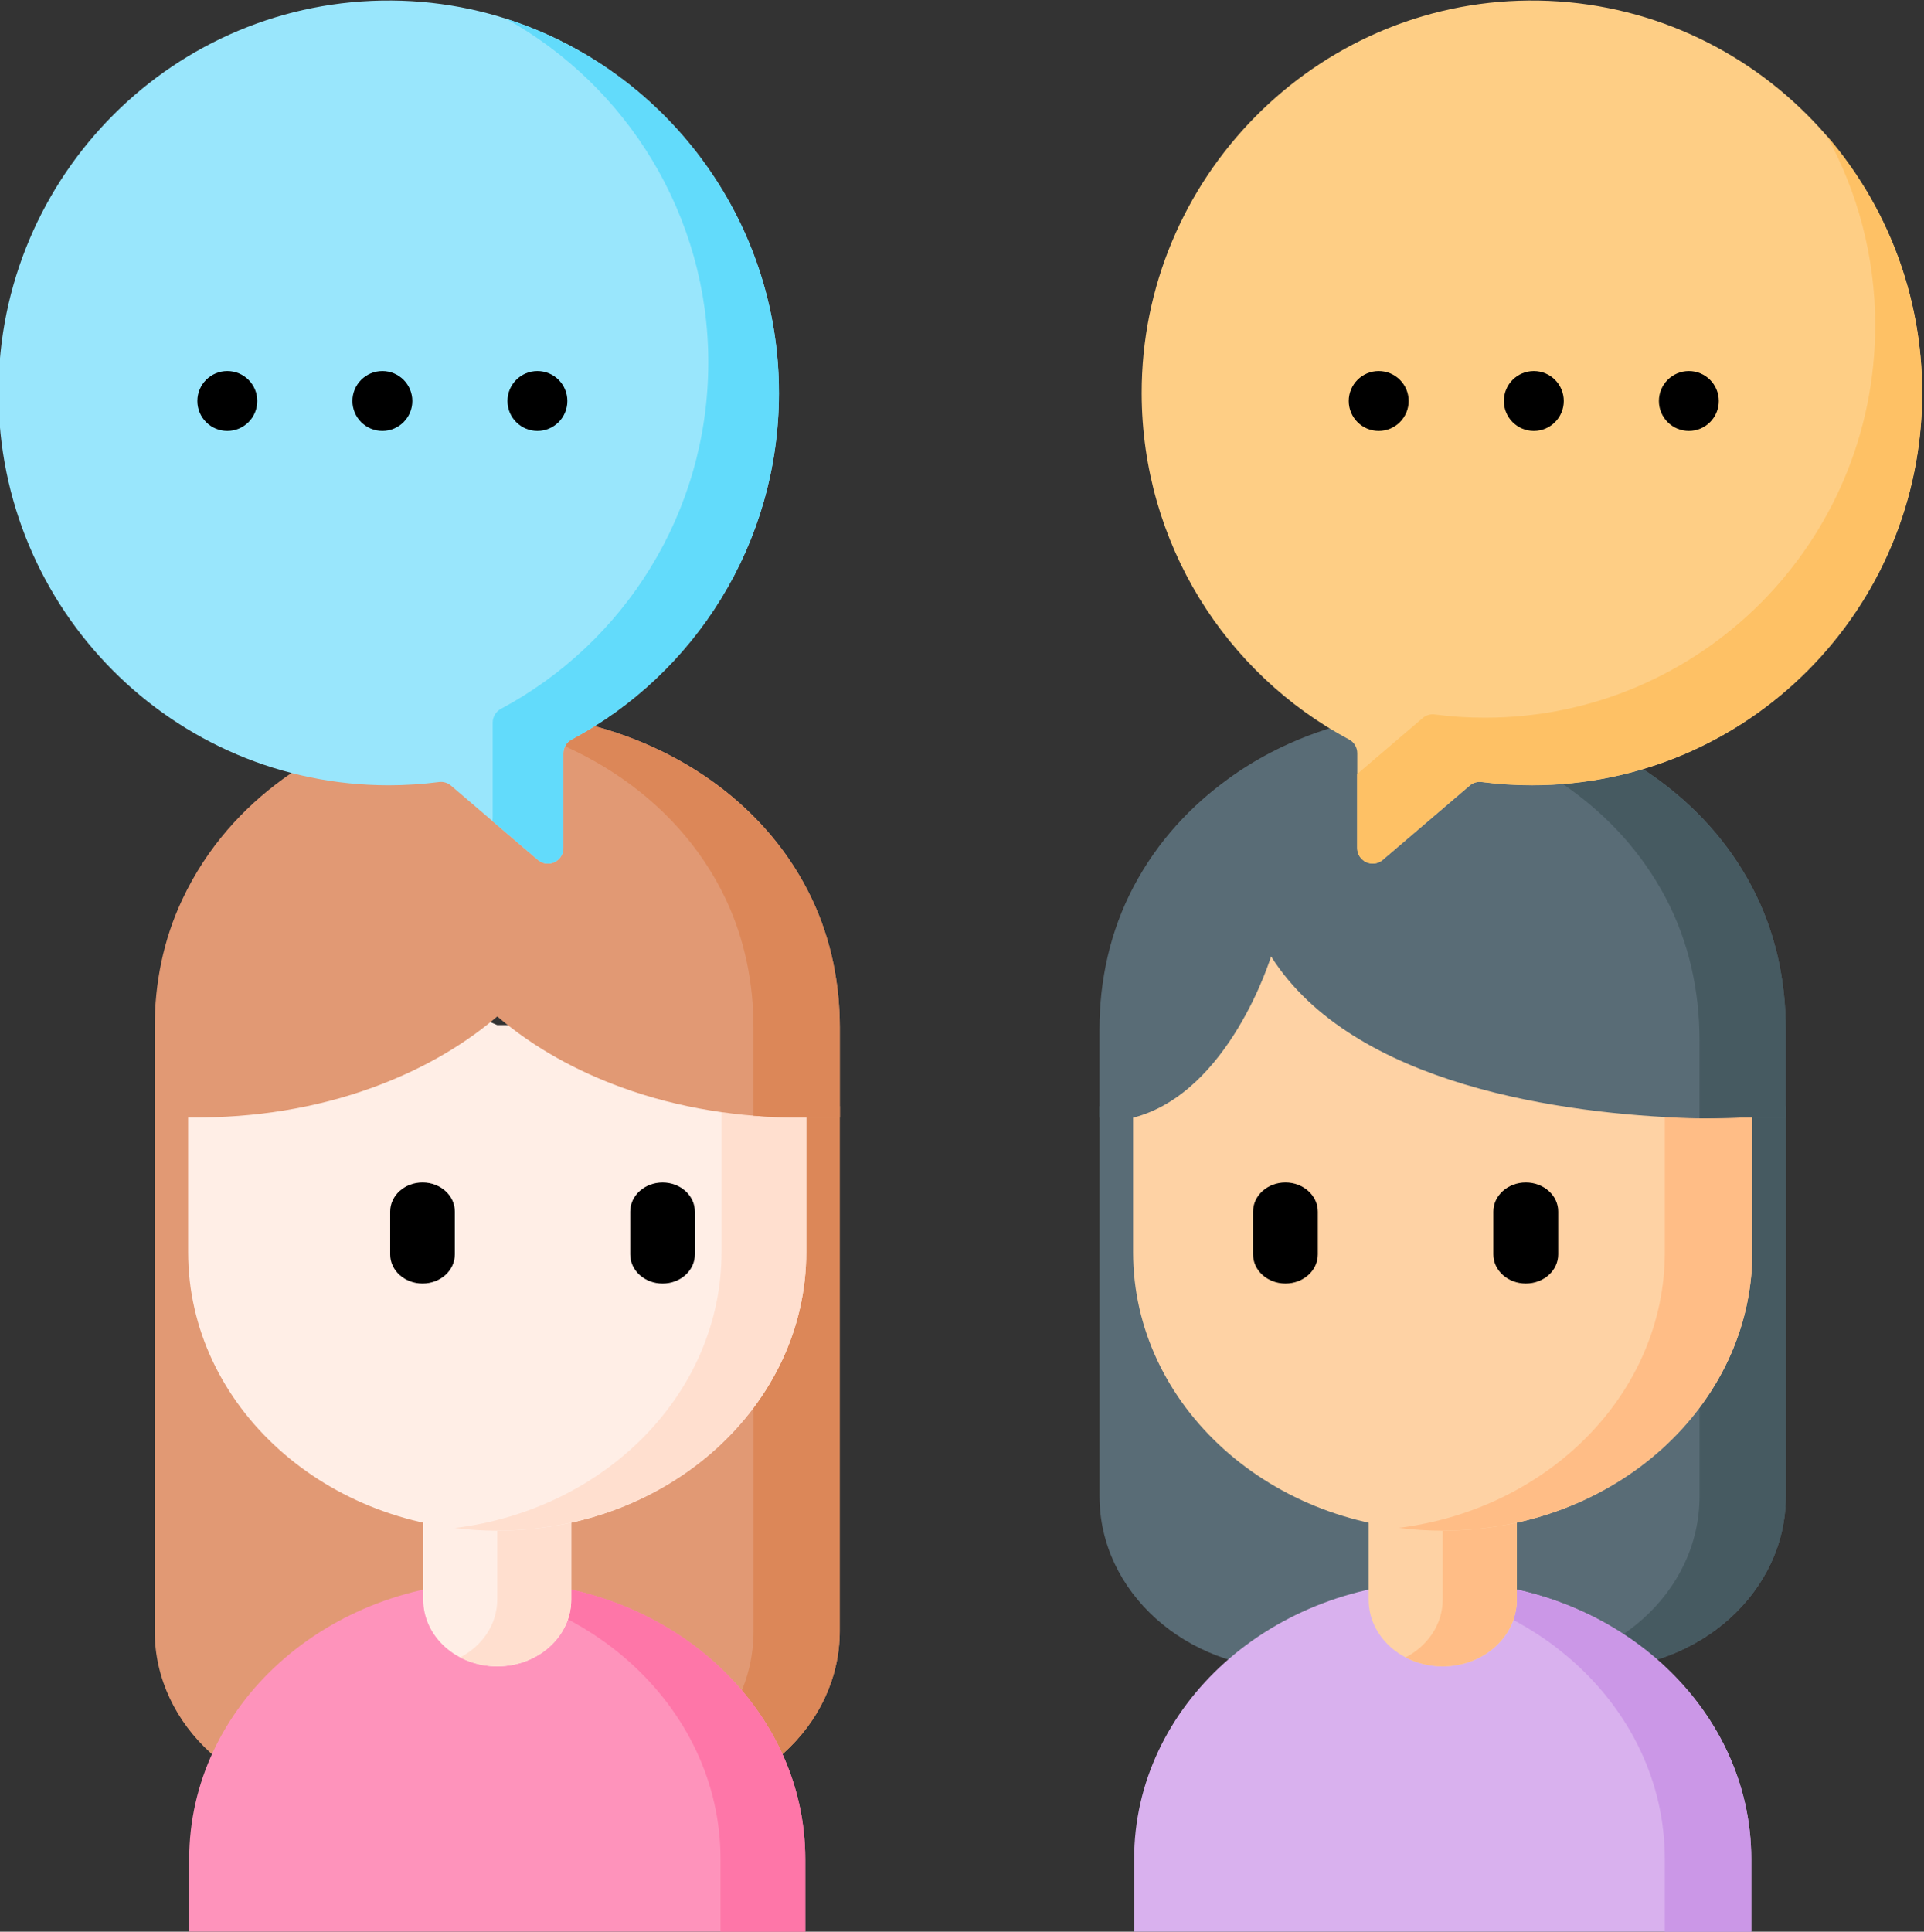 <?xml version="1.0" encoding="utf-8"?>
<!-- Generator: Adobe Illustrator 16.0.0, SVG Export Plug-In . SVG Version: 6.00 Build 0)  -->
<!DOCTYPE svg PUBLIC "-//W3C//DTD SVG 1.1//EN" "http://www.w3.org/Graphics/SVG/1.1/DTD/svg11.dtd">
<svg version="1.1" id="Layer_1" xmlns="http://www.w3.org/2000/svg" xmlns:xlink="http://www.w3.org/1999/xlink" x="0px" y="0px"
	 width="87.189px" height="87.523px" viewBox="0 0 87.189 87.523" enable-background="new 0 0 87.189 87.523" xml:space="preserve">
<rect x="0" y="0" width="87.189" height="87.523" fill="#333333" stroke="none"/>
<g>
	<g>
		<path fill="#E19974" d="M7.01,50.124v23.775c0,4.325,3.894,7.834,8.696,7.834h13.654c4.802,0,8.693-3.506,8.693-7.834V50.124H7.01
			z"/>
	</g>
	<g>
		<path fill="#DC8758" d="M38.054,50.124v23.775c0,4.325-3.895,7.834-8.695,7.834H25.45c4.809,0,8.698-3.506,8.698-7.834V50.124
			H38.054z"/>
	</g>
	<g>
		<path fill="#FE93BB" d="M36.492,87.631H8.574v-3.397c0-6.95,6.251-12.575,13.958-12.575c7.711,0,13.958,5.625,13.958,12.575
			L36.492,87.631L36.492,87.631z"/>
	</g>
	<g>
		<path fill="#FE76A8" d="M36.492,84.232v3.397h-3.841v-3.397c0-3.476-1.559-6.616-4.089-8.896c-2.096-1.89-4.861-3.183-7.949-3.563
			c0.629-0.077,1.267-0.12,1.92-0.12c3.854,0,7.343,1.407,9.87,3.684C34.925,77.616,36.492,80.758,36.492,84.232z"/>
	</g>
	<g>
		<path fill="#FFEEE6" d="M22.533,75.503c-1.851,0-3.353-1.354-3.353-3.023v-6.96h6.707v6.96
			C25.886,74.15,24.384,75.503,22.533,75.503z"/>
	</g>
	<g>
		<path fill="#FFDFCF" d="M25.886,65.518v6.96c0,1.67-1.505,3.023-3.353,3.023c-0.609,0-1.185-0.146-1.679-0.405
			c1.002-0.522,1.679-1.5,1.679-2.618v-6.96H25.886z"/>
	</g>
	<g>
		<path fill="#FFEEE6" d="M22.533,69.357c-7.735,0-14.007-5.654-14.007-12.622V46.446l6.244-3.384l7.763,3.384h14.003v10.285
			C36.54,63.703,30.266,69.357,22.533,69.357z"/>
	</g>
	<g>
		<path fill="#FFDFCF" d="M36.537,46.443v10.288c0,6.97-6.27,12.623-14.005,12.623c-0.65,0-1.29-0.04-1.92-0.121
			c6.83-0.84,12.086-6.12,12.086-12.502V46.443H36.537z"/>
	</g>
	<g>
		<path fill="#E19974" d="M36.808,40.763c-3.95-8.402-16.148-11.191-24-5.457c-1.778,1.297-3.425,3.063-4.551,5.457
			C7.399,42.587,7.01,44.562,7.01,46.54v4.093c0,0,1.626,0,1.693,0c2.808,0.019,5.605-0.413,8.208-1.367
			c1.962-0.719,3.883-1.732,5.624-3.211c1.739,1.479,3.66,2.492,5.623,3.211c2.601,0.95,5.399,1.386,8.206,1.367
			c0.068,0,1.694,0,1.694,0V46.54C38.054,44.562,37.663,42.586,36.808,40.763L36.808,40.763z"/>
	</g>
	<g>
		<path fill="#DC8758" d="M38.054,46.539v4.093c0,0-1.626,0-1.695,0c-0.741,0.006-1.48-0.021-2.214-0.08v-4.013
			c0-1.979-0.39-3.953-1.246-5.776c-2.259-4.804-7.208-7.771-12.503-8.363c6.622-0.748,13.599,2.389,16.408,8.363
			C37.663,42.586,38.054,44.562,38.054,46.539z"/>
	</g>
</g>
<g>
	<path fill="#99E6FC" d="M17.753,0.024c9.685,0.073,17.563,8.065,17.544,17.802c-0.009,6.8-3.814,12.702-9.397,15.683
		c-0.229,0.121-0.37,0.363-0.37,0.622v4.294c0,0.602-0.702,0.927-1.157,0.536l-3.939-3.367c-0.154-0.13-0.354-0.188-0.552-0.159
		c-0.742,0.095-1.5,0.146-2.265,0.146c-9.767,0-17.686-7.96-17.686-17.775C-0.07,7.937,7.923-0.051,17.753,0.024L17.753,0.024z"/>
</g>
<g>
	<path fill="#62DBFB" d="M35.301,17.825c-0.011,6.799-3.815,12.702-9.397,15.683c-0.23,0.12-0.373,0.361-0.373,0.621v4.294
		c0,0.6-0.702,0.926-1.155,0.536l-2.067-1.766c0.013-0.051,0.018-0.104,0.018-0.16v-4.294c0-0.262,0.146-0.498,0.372-0.621
		c5.584-2.983,9.389-8.887,9.399-15.682c0.007-6.684-3.702-12.547-9.163-15.585C30.095,3.133,35.312,9.902,35.301,17.825
		L35.301,17.825z"/>
</g>
<g>
	<g>
		<path fill="#596C76" d="M49.826,50.124v17.671c0,4.327,3.902,7.837,8.713,7.837h13.678c4.815,0,8.709-3.508,8.709-7.837V50.124
			H49.826z"/>
	</g>
	<g>
		<path fill="#465A61" d="M80.927,50.124V67.8c0,4.322-3.896,7.832-8.708,7.832h-3.915c4.815,0,8.713-3.508,8.713-7.832V50.124
			H80.927z"/>
	</g>
	<g>
		<path fill="#D9B1EE" d="M79.361,87.631H51.395v-3.397c0-6.95,6.261-12.575,13.982-12.575c7.725,0,13.983,5.625,13.983,12.575
			V87.631z"/>
	</g>
	<g>
		<path fill="#CB97E7" d="M79.361,84.232v3.397h-3.918v-3.397c0-3.476-1.558-6.616-4.091-8.896c-2.092-1.886-4.854-3.176-7.933-3.56
			c0.644-0.081,1.295-0.124,1.956-0.124c3.861,0,7.36,1.407,9.89,3.684C77.794,77.616,79.361,80.758,79.361,84.232L79.361,84.232z"
			/>
	</g>
	<g>
		<path fill="#FED2A4" d="M65.378,75.503c-1.853,0-3.357-1.354-3.357-3.023v-6.96h6.718v6.96
			C68.738,74.15,67.234,75.503,65.378,75.503z"/>
	</g>
	<g>
		<path fill="#FFBD86" d="M68.738,65.518v6.96c0,1.67-1.505,3.023-3.36,3.023c-0.609,0-1.184-0.146-1.681-0.405
			c1.001-0.522,1.681-1.5,1.681-2.618v-6.96H68.738z"/>
	</g>
	<g>
		<path fill="#FED2A4" d="M65.378,69.357c-7.747,0-14.03-5.654-14.03-12.622V46.446l6.255-3.384l7.773,3.384h14.031v10.285
			C79.41,63.703,73.13,69.357,65.378,69.357z"/>
	</g>
	<g>
		<path fill="#FFBD86" d="M79.41,46.443v10.288c0,6.97-6.279,12.623-14.031,12.623c-0.672,0-1.332-0.043-1.98-0.127
			c6.812-0.865,12.045-6.129,12.045-12.496V46.443H79.41z"/>
	</g>
	<g>
		<path fill="#596C76" d="M79.385,40.176c-1.11-2.1-2.632-3.682-4.271-4.87c-2.815-2.056-6.276-3.083-9.737-3.083l-0.837,0.02
			c-2.41,0.115-4.795,0.731-6.935,1.844l0,0c-0.682,0.354-1.343,0.761-1.968,1.219c-1.638,1.189-3.159,2.771-4.268,4.871
			c-1.063,2.015-1.545,4.242-1.545,6.471v3.995h1.521c4.371-1.117,6.255-7.31,6.255-7.31l0,0c3.745,5.891,13.329,7.134,18.98,7.332
			c0.833,0.031,2.192-0.034,2.823-0.034h1.516v-3.98C80.927,44.418,80.452,42.192,79.385,40.176z"/>
	</g>
	<g>
		<path fill="#465A61" d="M80.927,46.647v3.983c0,0,0,0-1.518,0c-0.533,0-1.578,0.047-2.393,0.042v-3.535
			c0-2.231-0.474-4.456-1.541-6.47c-1.112-2.099-2.634-3.682-4.271-4.873c-2.813-2.053-6.274-3.08-9.736-3.08l-0.206,0.003
			c1.072-0.263,2.172-0.422,3.279-0.474l0.837-0.021c3.461,0,6.922,1.025,9.74,3.083c1.636,1.189,3.157,2.771,4.268,4.87
			C80.452,42.192,80.927,44.418,80.927,46.647z"/>
	</g>
</g>
<g>
	<path fill="#FECE85" d="M69.281,0.024C59.598,0.097,51.722,8.09,51.737,17.826c0.014,6.8,3.814,12.702,9.401,15.683
		c0.229,0.121,0.368,0.363,0.368,0.622v4.294c0,0.602,0.701,0.927,1.158,0.536l3.942-3.367c0.149-0.13,0.35-0.188,0.55-0.159
		c0.742,0.096,1.499,0.146,2.264,0.146c9.769,0,17.687-7.96,17.687-17.775C87.104,7.937,79.109-0.051,69.281,0.024L69.281,0.024z"/>
</g>
<g>
	<path fill="#FEC165" d="M87.102,17.799c0,9.817-7.916,17.776-17.685,17.776c-0.765,0-1.521-0.049-2.264-0.145
		c-0.197-0.027-0.402,0.029-0.552,0.157l-3.944,3.369c-0.454,0.391-1.156,0.065-1.156-0.536v-3.347l2.972-2.54
		c0.152-0.129,0.35-0.188,0.551-0.16c0.742,0.098,1.497,0.146,2.268,0.146c9.767,0,17.685-7.958,17.685-17.776
		c0-3.118-0.798-6.049-2.2-8.597C85.474,9.271,87.102,13.344,87.102,17.799L87.102,17.799z"/>
</g>
<path d="M19.147,53.577c-0.811,0-1.465,0.593-1.465,1.32v1.938c0,0.733,0.655,1.321,1.465,1.321s1.464-0.588,1.464-1.321v-1.938
	C20.615,54.171,19.959,53.577,19.147,53.577z"/>
<path d="M31.489,54.898c0-0.729-0.654-1.32-1.464-1.32c-0.811,0-1.466,0.593-1.466,1.32v1.938c0,0.733,0.657,1.321,1.466,1.321
	c0.811,0,1.464-0.588,1.464-1.321V54.898z"/>
<path d="M58.252,53.577c-0.81,0-1.468,0.593-1.468,1.32v1.938c0,0.733,0.659,1.321,1.468,1.321c0.811,0,1.467-0.588,1.467-1.321
	v-1.938C59.719,54.171,59.062,53.577,58.252,53.577z"/>
<path d="M69.144,53.577c-0.81,0-1.471,0.593-1.471,1.32v1.938c0,0.733,0.663,1.321,1.471,1.321c0.812,0,1.468-0.588,1.468-1.321
	v-1.938C70.617,54.171,69.959,53.577,69.144,53.577z"/>
<g>
	<circle cx="10.301" cy="18.169" r="1.357"/>
	<circle cx="17.328" cy="18.169" r="1.357"/>
	<circle cx="24.354" cy="18.169" r="1.357"/>
</g>
<g>
	<circle cx="62.478" cy="18.169" r="1.357"/>
	<circle cx="69.507" cy="18.169" r="1.357"/>
	<circle cx="76.533" cy="18.169" r="1.357"/>
</g>
</svg>
